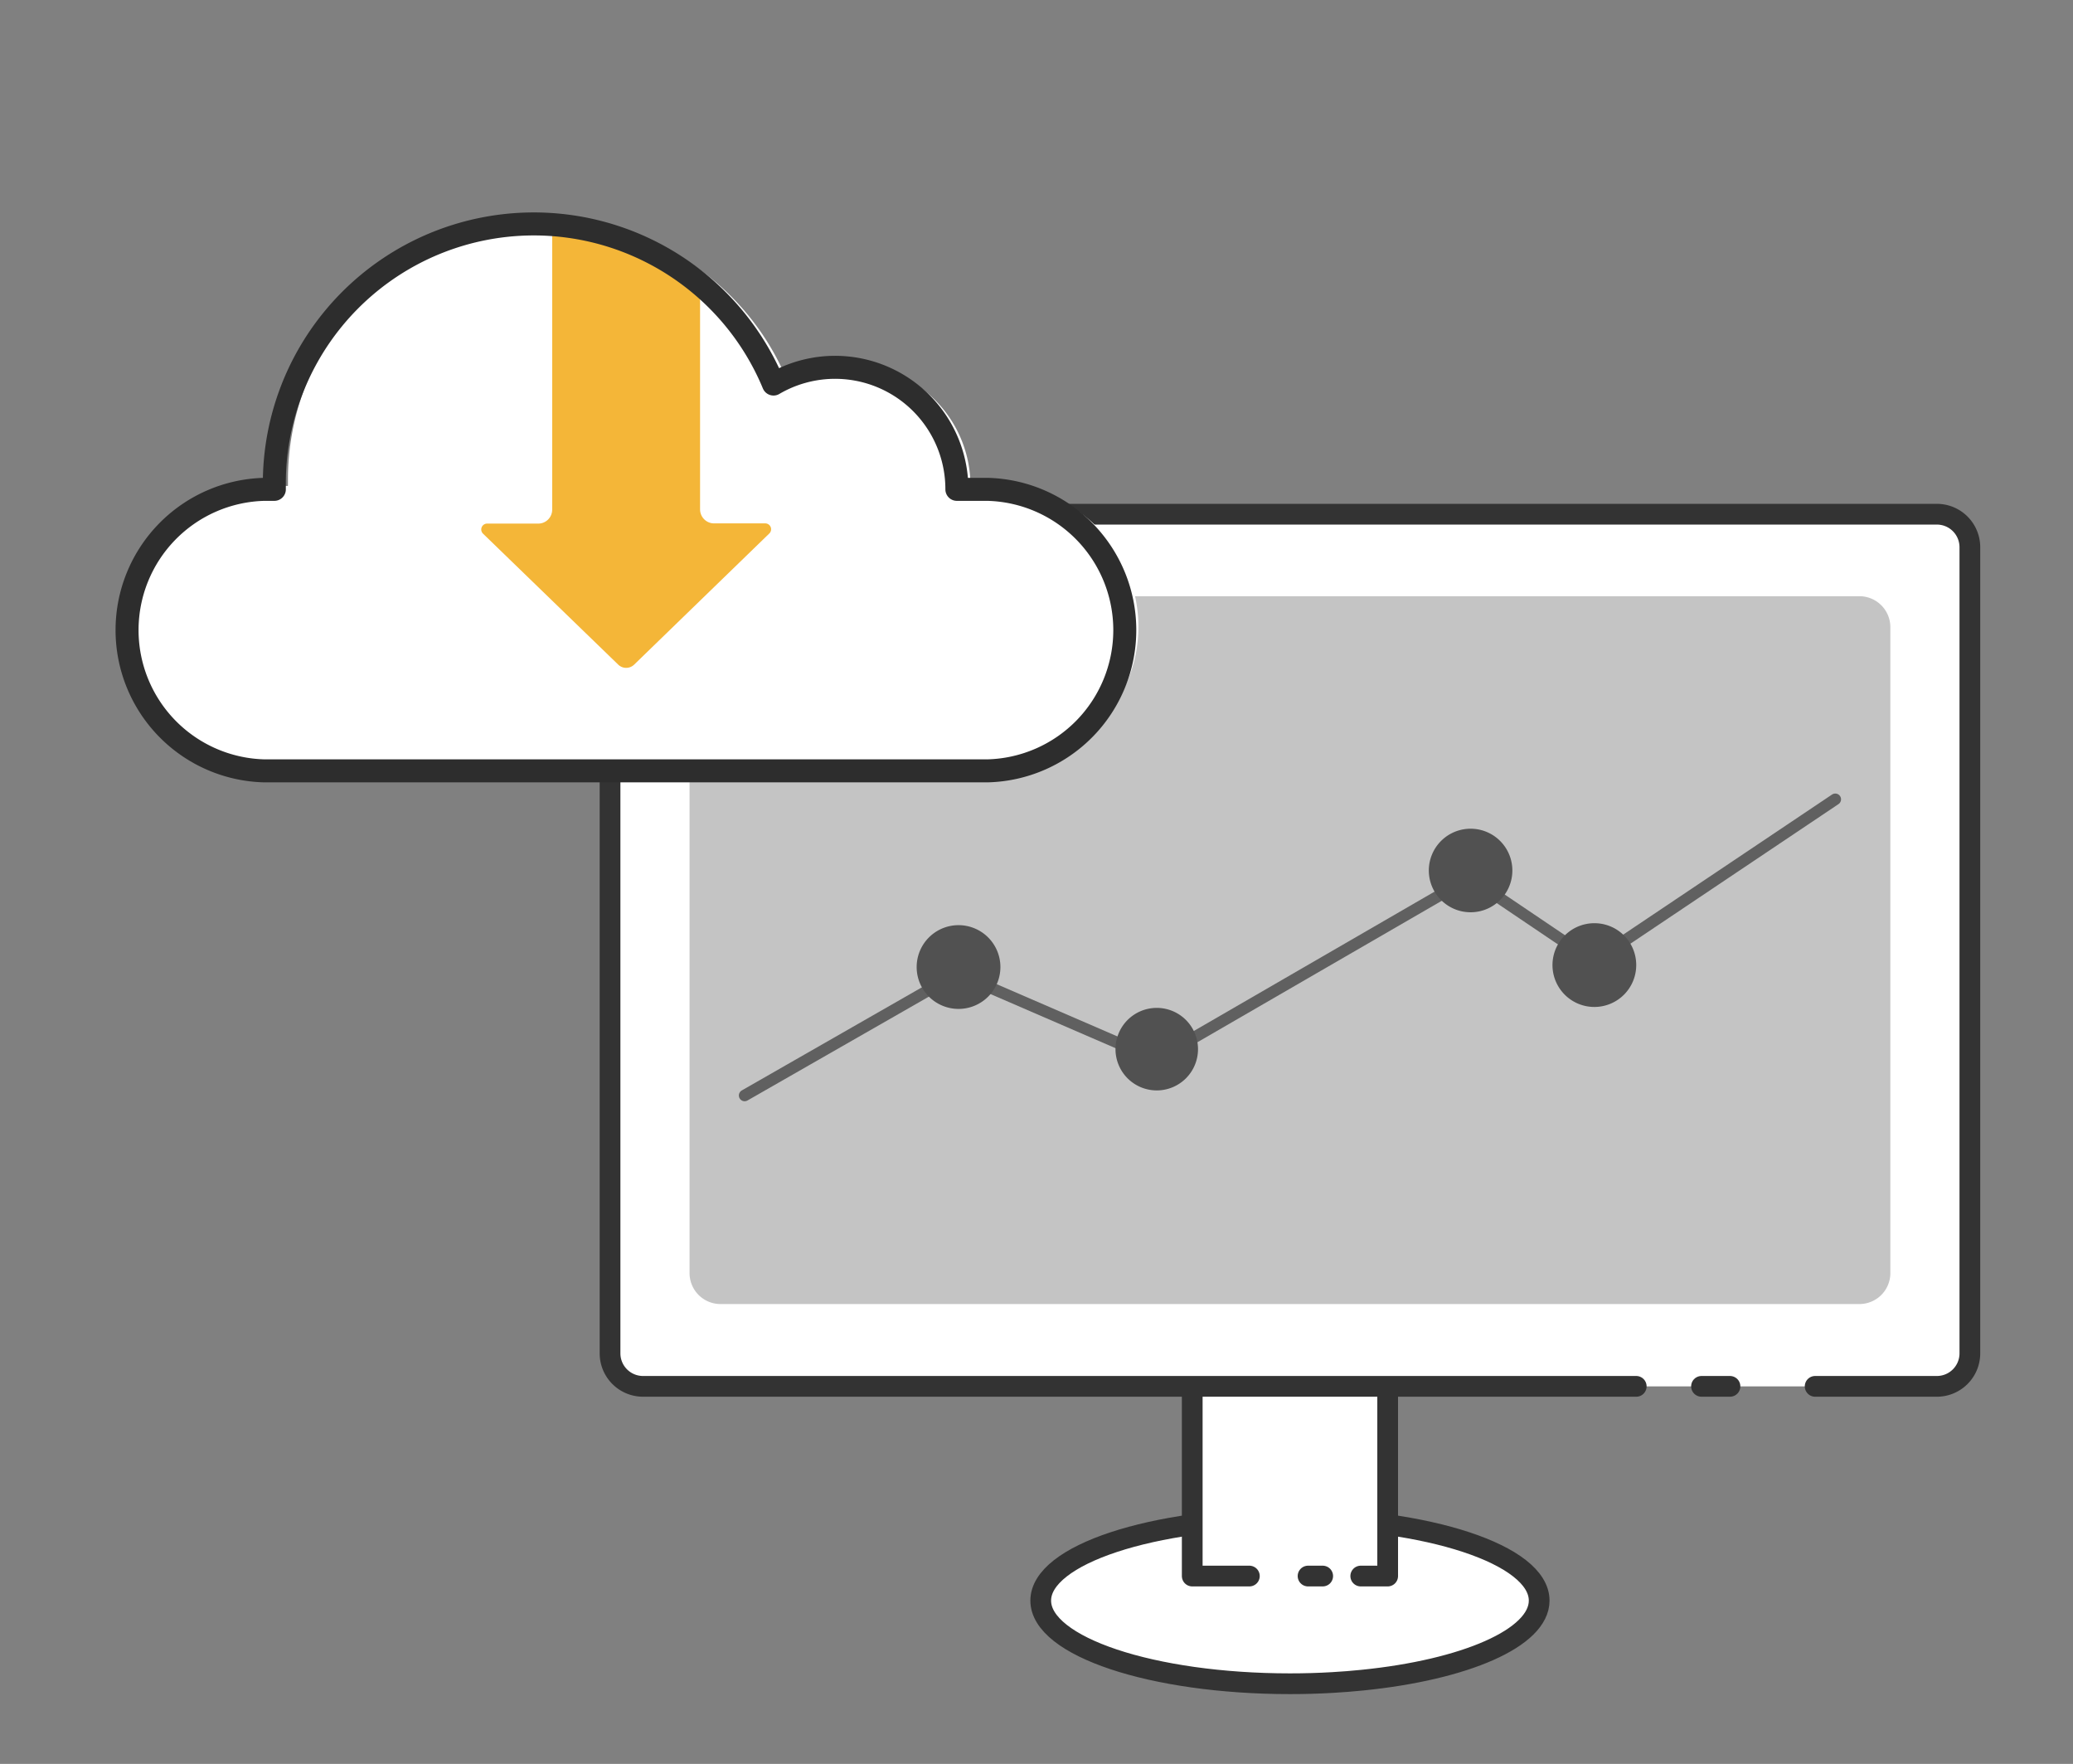 <svg xmlns="http://www.w3.org/2000/svg" viewBox="0 0 201 171"><rect x="0" y="0" width="201" height="171" fill="#808080" stroke="none"/><defs><style>.cls-1{fill:#fff;}.cls-2,.cls-4,.cls-7{fill:none;stroke-linecap:round;stroke-linejoin:round;}.cls-2{stroke:#333;stroke-width:2.01px;}.cls-3{fill:#c4c4c4;}.cls-4{stroke:#606060;stroke-width:1.12px;}.cls-5{fill:#515151;}.cls-6{fill:#f4b638;}.cls-7{stroke:#2d2d2d;stroke-width:2.23px;}</style></defs><title>new website mockup_002</title><g id="Layer_2" data-name="Layer 2"><path class="cls-1" d="M149.24,155.17c0,4.45-10.82,8.06-24.16,8.06s-24.17-3.61-24.17-8.06,10.82-8,24.17-8S149.24,150.72,149.24,155.17Z"/><path class="cls-2" d="M149.24,155.17c0,3.63-7.21,6.71-17.13,7.71-.94.1-1.9.17-2.89.23-1.34.08-2.73.12-4.14.12-13.35,0-24.17-3.61-24.17-8.06s10.82-8,24.17-8S149.24,150.72,149.24,155.17Z"/><rect class="cls-1" x="115.6" y="129.36" width="18.95" height="23.43"/><polyline class="cls-2" points="121.14 152.79 115.6 152.79 115.6 129.36 134.55 129.36 134.55 152.79 131.94 152.79"/><line class="cls-2" x1="128.25" y1="152.79" x2="126.83" y2="152.79"/><rect class="cls-1" x="59.15" y="49.85" width="131.85" height="84.55" rx="3.79"/><line class="cls-2" x1="167.74" y1="134.4" x2="164.98" y2="134.4"/><path class="cls-2" d="M158.65,134.4H62.35a3.2,3.2,0,0,1-3.2-3.2V53.05a3.2,3.2,0,0,1,3.2-3.2H187.8a3.2,3.2,0,0,1,3.2,3.2V131.2a3.2,3.2,0,0,1-3.2,3.2H176"/><path class="cls-3" d="M69.86,57.8H180.29a3,3,0,0,1,3,3v62.62a3,3,0,0,1-3,3H69.86a3,3,0,0,1-3-3V60.82A3,3,0,0,1,69.86,57.8Z"/><polyline class="cls-4" points="72.2 106.2 92.85 94.38 112.1 102.71 142.51 85.11 154.51 93.21 177.95 77.49"/><path class="cls-5" d="M97,93.69a4.06,4.06,0,1,1-4-4A4.06,4.06,0,0,1,97,93.69Z"/><path class="cls-5" d="M146.64,84.4a4.05,4.05,0,1,1-4-4.06A4.05,4.05,0,0,1,146.64,84.4Z"/><path class="cls-5" d="M116.16,101.71a4,4,0,1,1-4-4A4,4,0,0,1,116.16,101.71Z"/><path class="cls-5" d="M158.65,93.5a4.06,4.06,0,1,1-4.05-4A4.05,4.05,0,0,1,158.65,93.5Z"/><path class="cls-1" d="M97.1,47.11h-3A11.81,11.81,0,0,0,82.26,35.3a11.67,11.67,0,0,0-5.92,1.61,25.16,25.16,0,0,0-48.42,9.58c0,.21,0,.42,0,.62H27A13.65,13.65,0,1,0,27,74.4H97.1a13.65,13.65,0,0,0,0-27.29Z"/><path class="cls-6" d="M59.94,64.43a1.11,1.11,0,0,0,1.55,0L74.57,51.74a.57.57,0,0,0-.4-1H69.23a1.36,1.36,0,0,1-1.35-1.35V27.53a25,25,0,0,0-14.34-5.8V49.41a1.35,1.35,0,0,1-1.35,1.35H47.26a.57.57,0,0,0-.4,1Z"/><path class="cls-7" d="M95.78,47.44h-3A11.81,11.81,0,0,0,75,37.23,25.16,25.16,0,0,0,26.6,46.82c0,.21,0,.41,0,.62h-1a13.65,13.65,0,0,0,0,27.29H95.78a13.65,13.65,0,0,0,0-27.29Z"/></g></svg>
